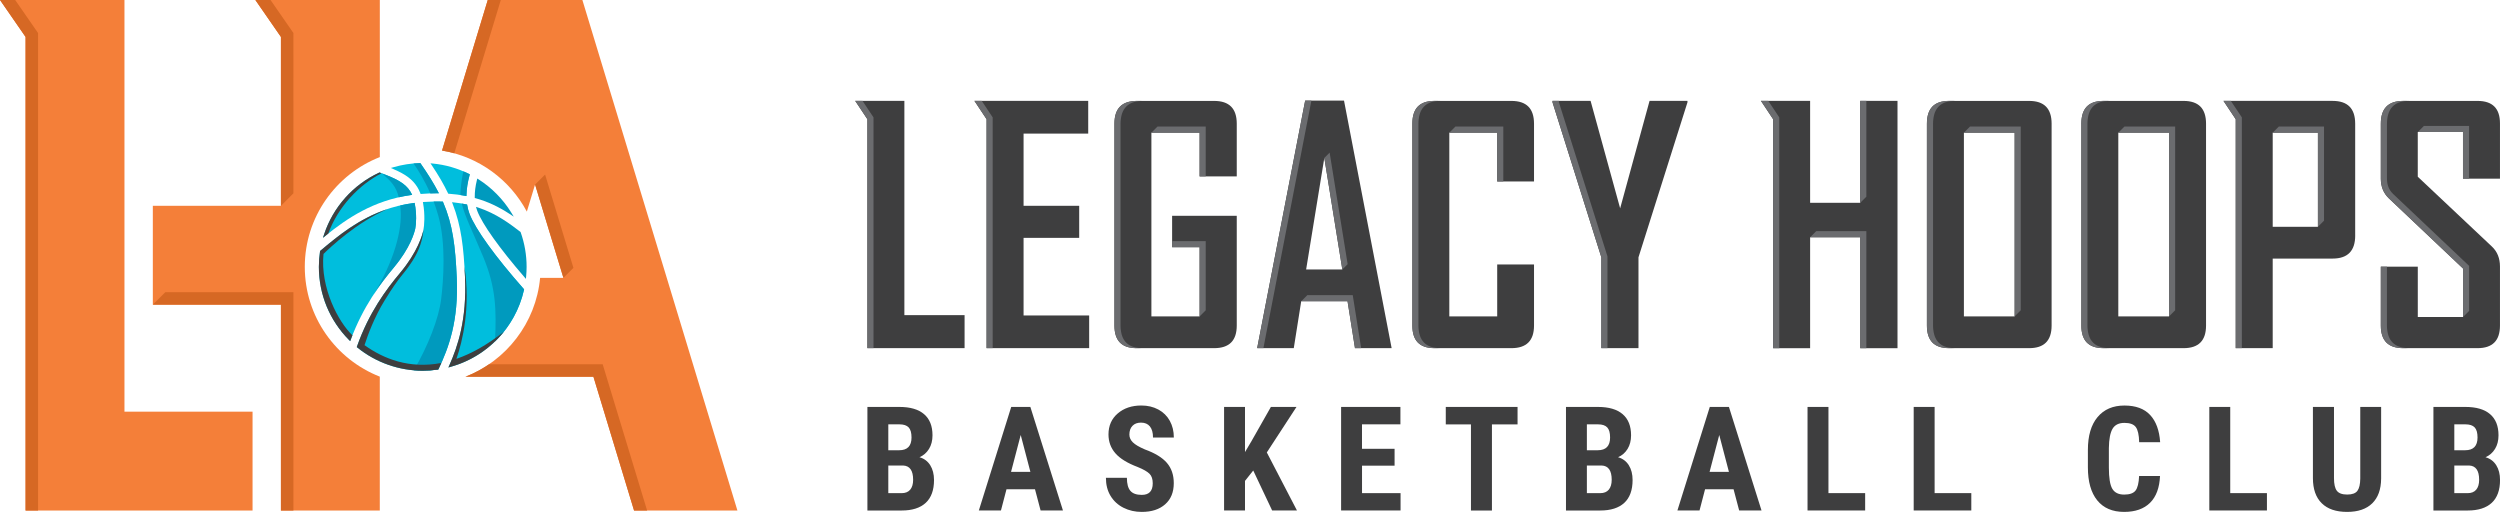 <?xml version="1.0" encoding="utf-8"?>
<!-- Generator: Adobe Illustrator 28.1.0, SVG Export Plug-In . SVG Version: 6.00 Build 0)  -->
<svg version="1.1" baseProfile="basic" id="Layer_1"
	 xmlns="http://www.w3.org/2000/svg" xmlns:xlink="http://www.w3.org/1999/xlink" x="0px" y="0px" viewBox="0 0 840 172"
	 xml:space="preserve">
<style type="text/css">
	.st0{fill:#3E3E3F;}
	.st1{fill:#F47F39;}
	.st2{fill:#00BEDD;}
	.st3{fill:#009ABE;}
	.st4{fill:#D66824;}
	.st5{fill:#6B6C6F;}
</style>
<g>
	<path class="st0" d="M324.1,116.98h-32.66V40.06l-4.09-6.16h16.52v71.99h20.23V116.98z"/>
	<path class="st0" d="M365.95,116.98h-34.46V40.06l-4.09-6.16h38.24v10.99h-21.72v24.26h18.69v10.78h-18.69v26.07h22.04V116.98z"/>
	<path class="st0" d="M415.55,109.39c0,5.06-2.53,7.59-7.59,7.59h-26.13c-4.92,0-7.38-2.53-7.38-7.59V41.55
		c0-5.1,2.51-7.64,7.54-7.64h25.97c5.06,0,7.59,2.55,7.59,7.64v17.73h-12.48V44.57h-16.2v61.74h16.2V83.06h-9.24V72.5h21.72V109.39z
		"/>
	<path class="st0" d="M467.59,116.98h-12.32l-2.5-15.77h-15.56l-2.5,15.77h-12.27v-0.21l16.09-82.97h13.06L467.59,116.98z
		 M451.02,90.55l-6.05-37.48l-6.11,37.48H451.02z"/>
	<path class="st0" d="M515.43,109.39c0,5.06-2.53,7.59-7.59,7.59h-25.91c-4.92,0-7.38-2.53-7.38-7.59V41.55
		c0-5.1,2.46-7.64,7.38-7.64h25.91c5.06,0,7.59,2.55,7.59,7.64v19.43h-12.37v-16.4h-16.09v61.74h16.09V88.85h12.37V109.39z"/>
	<path class="st0" d="M566.99,34.38l-16.46,52.08v30.52h-12.48V86.46l-16.41-52.08V33.9h12.8l9.93,36.1l9.88-36.1h12.74V34.38z"/>
	<path class="st0" d="M637.57,116.99h-12.53V79.72H608.2v37.27h-12.43V40.06l-4.09-6.16h16.52v34.24h16.83V33.9h12.53V116.99z"/>
	<path class="st0" d="M689.34,109.39c0,5.06-2.51,7.59-7.54,7.59h-26.98c-4.92,0-7.38-2.53-7.38-7.59V41.55
		c0-5.1,2.46-7.64,7.38-7.64h26.98c5.03,0,7.54,2.55,7.54,7.64V109.39z M676.92,106.31V44.57h-17.05v61.74H676.92z"/>
	<path class="st0" d="M741.23,109.39c0,5.06-2.51,7.59-7.54,7.59h-26.98c-4.92,0-7.38-2.53-7.38-7.59V41.55
		c0-5.1,2.46-7.64,7.38-7.64h26.98c5.03,0,7.54,2.55,7.54,7.64V109.39z M728.8,106.31V44.57h-17.05v61.74H728.8z"/>
	<path class="st0" d="M791.35,79.13c0,5.17-2.53,7.75-7.59,7.75h-20.13v30.1H751.2V40.06l-4.11-6.16h36.66
		c5.06,0,7.59,2.55,7.59,7.64V79.13z M778.82,76.21V44.57h-15.19v31.64H778.82z"/>
	<path class="st0" d="M839.99,109.39c0,5.06-2.51,7.59-7.54,7.59h-25.01c-4.99,0-7.49-2.53-7.49-7.59v-19.8h12.43v16.93h15.19v-16.3
		l-24.91-23.57c-1.81-1.73-2.71-3.95-2.71-6.64V41.55c0-5.1,2.5-7.64,7.49-7.64h25.01c5.03,0,7.54,2.51,7.54,7.54v18.58h-12.43
		V44.36h-15.19v15.02l24.91,23.46c1.81,1.7,2.71,3.95,2.71,6.74V109.39z"/>
	<polygon class="st1" points="84.86,171.53 84.86,138.31 41.82,138.31 41.82,0 0,0 8.59,12.41 8.59,171.53 	"/>
	<path class="st1" d="M247.77,171.53L195.68,0h-31.8l-15.36,50.59c12.36,2.04,22.81,9.82,28.5,20.51l2.76-9.09l9.52,31.36h-7.82
		c-1.41,15.17-11.42,27.88-25.09,33.21h43l13.65,44.95L247.77,171.53z"/>
	<path class="st1" d="M102.41,89.67c0-16.76,10.47-31.11,25.21-36.89V0L85.8,0l8.59,12.41v56.75H51.35v33.21h43.04v69.16h33.22
		v-44.98C112.88,120.78,102.41,106.43,102.41,89.67z"/>
	<g>
		<path class="st2" d="M139.54,76.77c0.32-1.47,0.47-4.99-0.16-8.25l-0.07-0.35l-0.35,0.05c-14.43,1.87-23.77,9.69-31.3,16.01
			l-0.11,0.09l-0.02,0.14c-0.26,1.72-0.39,3.47-0.39,5.2c0,9.25,3.59,17.96,10.1,24.54l0.42,0.42l0.21-0.55
			c4.14-11.06,9.87-18.7,14.41-24.12C137.81,83.34,139.24,78.19,139.54,76.77z"/>
		<path class="st2" d="M137.96,65.55l0.52-0.07l-0.24-0.47c-0.12-0.23-0.23-0.45-0.36-0.66c-1.78-2.84-4.71-4.31-10.22-6.35
			l-0.15-0.06l-0.14,0.07c-8.71,4.04-15.44,11.58-18.45,20.67l-0.4,1.22l1-0.81C116.56,73.41,125.45,67.35,137.96,65.55z"/>
		<path class="st2" d="M150.51,64.88l0.09,0.2l0.22,0.02c1.89,0.13,3.73,0.37,5.46,0.7l0.44,0.08l0.01-0.45
			c0.05-2.04,0.4-4.24,1.04-6.55l0.08-0.3l-0.28-0.14c-3.82-1.9-7.9-3.08-12.14-3.49l-0.79-0.08l0.44,0.66
			C147.34,58.9,149.11,61.95,150.51,64.88z"/>
		<path class="st2" d="M140.23,62.88c0.37,0.59,0.7,1.26,1,2.04l0.1,0.26l0.28-0.02c1.97-0.15,3.68-0.23,5.23-0.23h0.62l-0.29-0.55
			c-1.48-2.84-3.39-5.92-5.83-9.42l-0.12-0.17l-0.2,0.01c-2.95,0.08-5.88,0.54-8.69,1.35l-1.01,0.29l0.97,0.42
			C136.41,58.64,138.63,60.33,140.23,62.88z"/>
		<path class="st2" d="M157.76,71.85c-0.33-0.87-0.59-1.81-0.77-2.87l-0.04-0.25l-0.25-0.05c-1.32-0.28-2.74-0.51-4.21-0.67
			l-0.62-0.07l0.23,0.58c2.87,7.37,3.69,14.61,4.15,24.62c0.65,14.29-2.47,23.33-5.26,29.61l-0.33,0.73l0.77-0.22
			c12.36-3.45,21.8-13.35,24.63-25.86l0.04-0.19l-0.13-0.14C166.38,86.21,159.74,77.01,157.76,71.85z"/>
		<path class="st2" d="M153.47,93.26c-0.48-10.63-1.36-17.81-4.58-25.3l-0.1-0.22l-0.24-0.01c-1.91-0.06-3.94-0.01-6.04,0.13
			l-0.42,0.03l0.07,0.42c0.68,3.74,0.42,7.54,0.09,9.05c-0.34,1.58-1.9,7.28-7.86,14.38c-4.61,5.5-10.42,13.28-14.43,24.63
			l-0.09,0.25l0.21,0.17c6.19,5.01,13.98,7.77,21.94,7.77c1.65,0,3.35-0.12,5.02-0.37l0.2-0.03l0.09-0.18
			C150.74,116.93,154.13,107.78,153.47,93.26z"/>
	</g>
	<g>
		<path class="st3" d="M176.06,97.41l0.04-0.19l-0.13-0.14c-9.6-10.87-16.24-20.06-18.21-25.23c-0.33-0.87-0.59-1.81-0.77-2.87
			l-0.04-0.25l-0.25-0.05c-0.5-0.11-1.03-0.2-1.56-0.29c1.09,4.52,4.06,10.25,7.29,18.09c4.21,10.2,4.39,17.52,3.9,28.26
			C171.1,110.1,174.53,104.13,176.06,97.41z"/>
		<path class="st3" d="M174.91,77.95l-0.09-0.07c-3.55-2.71-7.96-6.09-14.19-8.15l-0.7-0.23l0.28,0.9c0.05,0.15,0.09,0.31,0.15,0.46
			c1.7,4.46,7.45,12.54,15.77,22.17l0.58,0.68l0.08-0.89c0.1-1.12,0.15-2.15,0.15-3.15c0-3.97-0.67-7.87-1.99-11.61L174.91,77.95z"
			/>
		<path class="st3" d="M156.73,65.87l0.01-0.45c0.05-2.04,0.4-4.24,1.04-6.55l0.08-0.3l-0.28-0.14c-0.62-0.31-1.25-0.59-1.88-0.86
			c-0.24,0.99-0.71,3.21-0.98,6.8c-0.03,0.37-0.03,0.76-0.01,1.15c0.54,0.08,1.07,0.17,1.58,0.27L156.73,65.87z"/>
		<path class="st3" d="M172.62,72.79l-0.89-1.45c-2.74-4.43-6.52-8.26-10.92-11.07l-0.44-0.28l-0.13,0.51
			c-0.51,2.06-0.75,3.99-0.72,5.74l0,0.28l0.27,0.08c4.01,1.12,7.63,2.8,11.41,5.26L172.62,72.79z"/>
		<path class="st3" d="M147.06,124.19l0.2-0.03l0.09-0.18c3.4-7.04,6.78-16.2,6.12-30.72c-0.48-10.63-1.36-17.81-4.58-25.3
			l-0.1-0.22l-0.24-0.01c-0.92-0.03-1.87-0.03-2.84-0.01c0.58,1.54,1.12,3.17,1.6,4.91c2.57,9.34,1.72,21.45,0.9,28.02
			c-0.78,6.25-4.36,15.6-9.17,23.77c1,0.09,2,0.13,3,0.13C143.69,124.55,145.38,124.43,147.06,124.19z"/>
		<path class="st3" d="M147.47,64.94l-0.29-0.55c-1.48-2.84-3.39-5.92-5.83-9.42l-0.12-0.17l-0.2,0.01
			c-0.69,0.02-1.39,0.06-2.08,0.12c1.39,1.98,3.61,5.43,5.64,10.06c0.79-0.03,1.54-0.05,2.26-0.05H147.47z"/>
		<path class="st3" d="M125.52,98.96c2.32-3.55,4.67-6.52,6.75-9.01c5.54-6.61,6.97-11.76,7.27-13.18c0.32-1.47,0.47-4.99-0.16-8.25
			l-0.07-0.35l-0.35,0.05c-1.56,0.2-3.05,0.49-4.49,0.82c0.05,0.41,0.09,0.84,0.13,1.29C135.21,77.29,132.35,87.84,125.52,98.96z"/>
		<path class="st3" d="M138.48,65.48l-0.24-0.47c-0.12-0.23-0.23-0.45-0.36-0.66c-1.7-2.72-4.47-4.19-9.55-6.1
			c3.02,2.61,4.75,4.35,5.65,8.04c1.28-0.29,2.6-0.55,3.97-0.74L138.48,65.48z"/>
	</g>
	<g>
		<path class="st0" d="M127.51,57.95l-0.14,0.07c-8.71,4.04-15.44,11.58-18.45,20.67l-0.4,1.22l1-0.81
			c0.26-0.21,0.53-0.42,0.79-0.63c3.21-8.93,10.34-16.4,17.9-20.27c-0.18-0.07-0.36-0.13-0.54-0.2L127.51,57.95z"/>
		<path class="st0" d="M134.4,91.73c-4.61,5.5-10.42,13.28-14.43,24.63l-0.09,0.25l0.21,0.17c6.19,5.01,13.98,7.77,21.94,7.77
			c1.65,0,3.35-0.12,5.02-0.37l0.2-0.03l0.09-0.18c0.32-0.65,0.63-1.33,0.94-2.02c-10.74,2.09-19.48-1.43-25.8-5.98
			c1.09-3.41,3.28-9.38,6.82-15.13c5.38-8.74,6.05-8.15,9.25-13.11c2.4-3.72,3.47-7.21,3.78-10.78c-0.02,0.14-0.05,0.28-0.07,0.4
			C141.92,78.93,140.35,84.63,134.4,91.73z"/>
		<path class="st0" d="M107.55,84.32l-0.02,0.14c-0.26,1.72-0.39,3.47-0.39,5.2c0,9.25,3.59,17.96,10.1,24.54l0.42,0.42l0.21-0.55
			c0.18-0.48,0.37-0.95,0.55-1.42c-4.62-4.29-10.88-15.96-9.72-27.33c2.15-2.12,11.18-10.66,21.52-15.08
			c-9.66,3.22-16.66,9.06-22.55,13.99L107.55,84.32z"/>
		<path class="st0" d="M156.05,89.53c0.07,1.16,0.13,2.36,0.19,3.6c0.65,14.29-2.47,23.33-5.26,29.61l-0.33,0.73l0.77-0.22
			c7.18-2,13.38-6.19,17.87-11.8c-5.66,4.5-10.98,7.42-15.94,9.13C155.41,114.76,158.15,103.25,156.05,89.53z"/>
	</g>
	<polygon class="st4" points="0,0 8.59,12.41 8.59,171.53 12.79,171.53 12.79,11.1 5.1,0 	"/>
	<polygon class="st4" points="85.8,0 94.39,12.41 94.39,69.16 98.58,64.96 98.59,11.1 90.9,0 	"/>
	<polygon class="st4" points="98.59,98.18 55.54,98.18 51.35,102.37 94.39,102.37 94.39,171.53 98.59,171.53 	"/>
	<path class="st4" d="M163.89,0l-15.36,50.59c1.4,0.23,2.76,0.54,4.11,0.92L168.27,0H163.89z"/>
	<polygon class="st4" points="192.67,90 183.15,58.64 179.79,62.01 189.31,93.36 	"/>
	<path class="st4" d="M202.5,122.39h-38.17c-2.46,1.68-5.12,3.1-7.94,4.19h43l13.65,44.95l4.39,0L202.5,122.39z"/>
	<g>
		<path class="st5" d="M649.6,110.87c-0.06-0.45-0.1-0.94-0.1-1.48l0-67.84c0-0.56,0.04-1.06,0.1-1.53
			c0.47-4.07,2.89-6.12,7.28-6.12h-2.06c-4.92,0-7.38,2.55-7.38,7.64v67.84c0,5.06,2.46,7.59,7.38,7.59h2.06
			C652.47,116.98,650.06,114.94,649.6,110.87z"/>
		<polygon class="st5" points="661.92,42.52 659.87,44.57 676.92,44.57 676.92,106.31 678.97,104.26 678.97,42.52 		"/>
		<path class="st5" d="M701.48,110.87c-0.06-0.45-0.1-0.94-0.1-1.48l0-67.84c0-0.56,0.04-1.06,0.1-1.53
			c0.47-4.07,2.89-6.12,7.28-6.12h-2.06c-4.92,0-7.38,2.55-7.38,7.64v67.84c0,5.06,2.46,7.59,7.38,7.59h2.06
			C704.36,116.98,701.94,114.94,701.48,110.87z"/>
		<polygon class="st5" points="713.81,42.52 711.76,44.57 728.8,44.57 728.8,106.31 730.85,104.26 730.85,42.52 		"/>
		<polygon class="st5" points="627.09,66.1 627.09,33.9 625.04,33.9 625.04,68.15 		"/>
		<polygon class="st5" points="594.15,33.9 591.68,33.9 595.78,40.06 595.78,116.99 597.83,116.99 597.83,39.44 		"/>
		<polygon class="st5" points="627.09,116.99 627.09,77.67 610.25,77.67 608.2,79.72 625.04,79.72 625.04,116.99 		"/>
		<polygon class="st5" points="765.68,42.52 763.63,44.57 778.82,44.57 778.82,76.21 780.87,74.16 780.87,42.52 		"/>
		<polygon class="st5" points="751.2,40.06 751.2,116.98 753.26,116.98 753.26,39.44 749.56,33.9 747.1,33.9 		"/>
		<polygon class="st5" points="829.62,60.02 829.62,42.31 814.43,42.31 812.38,44.36 827.57,44.36 827.57,60.02 		"/>
		<path class="st5" d="M802.11,110.89c-0.06-0.46-0.1-0.95-0.1-1.5l0-19.8h-2.05v19.8c0,5.06,2.5,7.59,7.49,7.59h2.05
			C805.03,116.98,802.58,114.94,802.11,110.89z"/>
		<path class="st5" d="M809.5,33.9h-2.05c-4.99,0-7.49,2.55-7.49,7.64v18.47c0,2.69,0.9,4.9,2.71,6.64l24.91,23.57v16.3l2.05-2.05
			V89.34l-25.54-24.17c-1.4-1.34-2.07-3.03-2.07-5.16l0-18.47c0-0.55,0.04-1.05,0.1-1.51C802.58,35.96,805.03,33.9,809.5,33.9z"/>
	</g>
	<polygon class="st5" points="540.11,116.98 540.11,86.14 523.8,34.38 523.8,33.9 521.65,33.9 521.65,34.38 538.05,86.46 
		538.05,116.98 	"/>
	<polygon class="st5" points="287.36,33.9 291.45,40.06 291.45,116.98 293.5,116.98 293.5,39.44 289.82,33.9 	"/>
	<polygon class="st5" points="327.4,33.9 331.49,40.06 331.49,116.98 333.54,116.98 333.54,39.44 329.86,33.9 	"/>
	<polygon class="st5" points="505.11,60.98 505.11,42.52 489.02,42.52 486.97,44.57 503.06,44.57 503.06,60.98 	"/>
	<path class="st5" d="M476.69,110.88c-0.06-0.46-0.1-0.94-0.1-1.49l0-67.84c0-0.55,0.04-1.04,0.1-1.5c0.46-4.09,2.88-6.15,7.28-6.15
		h-2.05c-4.92,0-7.38,2.55-7.38,7.64v67.84c0,5.06,2.46,7.59,7.38,7.59h2.05C479.57,116.98,477.15,114.94,476.69,110.88z"/>
	<polygon class="st5" points="405.12,59.28 405.12,42.52 388.92,42.52 386.87,44.57 403.07,44.57 403.07,59.28 	"/>
	<polygon class="st5" points="405.12,104.26 405.12,81.01 393.83,81.01 393.83,83.06 403.07,83.06 403.07,106.31 	"/>
	<path class="st5" d="M376.6,110.9c-0.06-0.46-0.1-0.95-0.1-1.51l0-67.84c0-0.54,0.04-1.04,0.1-1.49c0.47-4.09,2.94-6.15,7.44-6.15
		h-2.05c-5.03,0-7.54,2.55-7.54,7.64v67.84c0,5.06,2.46,7.59,7.38,7.59h2.05C379.48,116.98,377.06,114.94,376.6,110.9z"/>
	<polygon class="st5" points="422.45,116.77 422.45,116.98 424.54,116.98 424.54,116.78 440.63,33.8 438.54,33.8 	"/>
	<polygon class="st5" points="439.27,99.16 437.21,101.22 452.77,101.22 455.27,116.98 457.35,116.98 454.52,99.16 	"/>
	<polygon class="st5" points="452.81,88.76 446.76,51.28 444.97,53.07 451.02,90.55 	"/>
	<g>
		<path class="st0" d="M291.45,171.52v-34.79h10.76c3.63,0,6.39,0.81,8.28,2.43c1.89,1.62,2.83,3.99,2.83,7.11
			c0,1.77-0.39,3.29-1.17,4.56c-0.78,1.27-1.85,2.21-3.2,2.8c1.56,0.45,2.76,1.34,3.61,2.69c0.84,1.35,1.27,3.01,1.27,4.98
			c0,3.38-0.93,5.93-2.78,7.65c-1.86,1.72-4.55,2.58-8.07,2.58H291.45z M298.47,151.28h3.66c2.76,0,4.14-1.43,4.14-4.28
			c0-1.58-0.32-2.71-0.96-3.39c-0.64-0.68-1.67-1.03-3.11-1.03h-3.73V151.28z M298.47,156.4v9.3h4.49c1.26,0,2.21-0.39,2.87-1.17
			c0.65-0.78,0.98-1.89,0.98-3.32c0-3.12-1.13-4.72-3.39-4.8H298.47z"/>
		<path class="st0" d="M347.76,164.4h-9.58l-1.86,7.12h-7.43l10.88-34.79h6.43l10.95,34.79h-7.51L347.76,164.4z M339.71,158.55h6.5
			l-3.25-12.4L339.71,158.55z"/>
		<path class="st0" d="M387.32,162.39c0-1.42-0.36-2.49-1.09-3.21c-0.73-0.72-2.04-1.48-3.96-2.26c-3.49-1.32-6-2.87-7.53-4.65
			c-1.53-1.78-2.29-3.87-2.29-6.3c0-2.93,1.04-5.28,3.12-7.06c2.08-1.78,4.72-2.66,7.92-2.66c2.14,0,4.04,0.45,5.71,1.35
			c1.67,0.9,2.96,2.17,3.86,3.81c0.9,1.64,1.35,3.5,1.35,5.59h-7c0-1.62-0.35-2.86-1.04-3.72c-0.69-0.85-1.69-1.28-3-1.28
			c-1.23,0-2.18,0.36-2.87,1.09c-0.69,0.72-1.03,1.7-1.03,2.93c0,0.96,0.38,1.82,1.15,2.59c0.76,0.77,2.12,1.57,4.06,2.4
			c3.39,1.23,5.86,2.73,7.4,4.52s2.31,4.05,2.31,6.81c0,3.03-0.96,5.39-2.89,7.1s-4.55,2.56-7.86,2.56c-2.25,0-4.29-0.46-6.14-1.39
			s-3.29-2.25-4.34-3.97s-1.57-3.75-1.57-6.09h7.05c0,2.01,0.39,3.46,1.17,4.37c0.78,0.91,2.06,1.36,3.82,1.36
			C386.09,166.29,387.32,164.99,387.32,162.39z"/>
		<path class="st0" d="M421.09,158.09l-2.77,3.49v9.94h-7.03v-34.79h7.03v15.17l2.22-3.75l6.48-11.42h8.6l-9.97,15.29l10.13,19.5
			h-8.34L421.09,158.09z"/>
		<path class="st0" d="M468.59,156.47h-10.95v9.22h12.95v5.83h-19.98v-34.79h19.93v5.85h-12.91v8.22h10.95V156.47z"/>
		<path class="st0" d="M509.89,142.59h-8.6v28.94h-7.05v-28.94h-8.46v-5.85h24.12V142.59z"/>
		<path class="st0" d="M526.17,171.52v-34.79h10.76c3.63,0,6.39,0.81,8.28,2.43s2.83,3.99,2.83,7.11c0,1.77-0.39,3.29-1.17,4.56
			s-1.85,2.21-3.2,2.8c1.56,0.45,2.76,1.34,3.61,2.69s1.27,3.01,1.27,4.98c0,3.38-0.93,5.93-2.78,7.65
			c-1.86,1.72-4.55,2.58-8.07,2.58H526.17z M533.19,151.28h3.66c2.76,0,4.14-1.43,4.14-4.28c0-1.58-0.32-2.71-0.96-3.39
			c-0.64-0.68-1.67-1.03-3.11-1.03h-3.73V151.28z M533.19,156.4v9.3h4.49c1.26,0,2.21-0.39,2.87-1.17c0.65-0.78,0.98-1.89,0.98-3.32
			c0-3.12-1.13-4.72-3.39-4.8H533.19z"/>
		<path class="st0" d="M582.48,164.4h-9.58l-1.86,7.12h-7.43l10.88-34.79h6.43l10.95,34.79h-7.51L582.48,164.4z M574.42,158.55h6.5
			l-3.25-12.4L574.42,158.55z"/>
		<path class="st0" d="M614.36,165.69h12.33v5.83h-19.36v-34.79h7.03V165.69z"/>
		<path class="st0" d="M650.03,165.69h12.33v5.83H643v-34.79h7.03V165.69z"/>
		<path class="st0" d="M725.77,159.93c-0.18,3.97-1.29,6.97-3.35,9.01c-2.06,2.04-4.96,3.06-8.7,3.06c-3.94,0-6.95-1.29-9.05-3.88
			s-3.14-6.28-3.14-11.08v-5.85c0-4.78,1.08-8.46,3.25-11.05c2.17-2.59,5.18-3.88,9.03-3.88c3.79,0,6.67,1.06,8.64,3.18
			s3.09,5.16,3.36,9.13h-7.05c-0.06-2.45-0.44-4.15-1.14-5.08c-0.69-0.93-1.96-1.4-3.81-1.4c-1.88,0-3.21,0.66-3.99,1.97
			c-0.78,1.31-1.2,3.48-1.24,6.49v6.57c0,3.46,0.39,5.83,1.16,7.12c0.77,1.29,2.1,1.94,3.98,1.94c1.85,0,3.12-0.45,3.82-1.35
			c0.7-0.9,1.1-2.53,1.2-4.89H725.77z"/>
		<path class="st0" d="M749.36,165.69h12.33v5.83h-19.36v-34.79h7.03V165.69z"/>
		<path class="st0" d="M800.06,136.73v24.09c-0.03,3.62-1.03,6.38-2.99,8.3c-1.96,1.92-4.77,2.88-8.44,2.88
			c-3.73,0-6.58-0.97-8.54-2.92c-1.97-1.94-2.95-4.76-2.95-8.43v-23.92h7.08v23.94c0,1.98,0.32,3.39,0.96,4.23
			c0.64,0.84,1.79,1.27,3.47,1.27s2.82-0.42,3.44-1.25c0.62-0.84,0.94-2.21,0.96-4.12v-24.06H800.06z"/>
		<path class="st0" d="M817.63,171.52v-34.79h10.76c3.63,0,6.39,0.81,8.28,2.43s2.83,3.99,2.83,7.11c0,1.77-0.39,3.29-1.17,4.56
			c-0.78,1.27-1.85,2.21-3.2,2.8c1.56,0.45,2.76,1.34,3.61,2.69s1.27,3.01,1.27,4.98c0,3.38-0.93,5.93-2.78,7.65
			c-1.86,1.72-4.55,2.58-8.07,2.58H817.63z M824.65,151.28h3.66c2.76,0,4.14-1.43,4.14-4.28c0-1.58-0.32-2.71-0.96-3.39
			c-0.64-0.68-1.67-1.03-3.11-1.03h-3.73V151.28z M824.65,156.4v9.3h4.49c1.26,0,2.21-0.39,2.87-1.17c0.65-0.78,0.98-1.89,0.98-3.32
			c0-3.12-1.13-4.72-3.39-4.8H824.65z"/>
	</g>
</g>
</svg>

